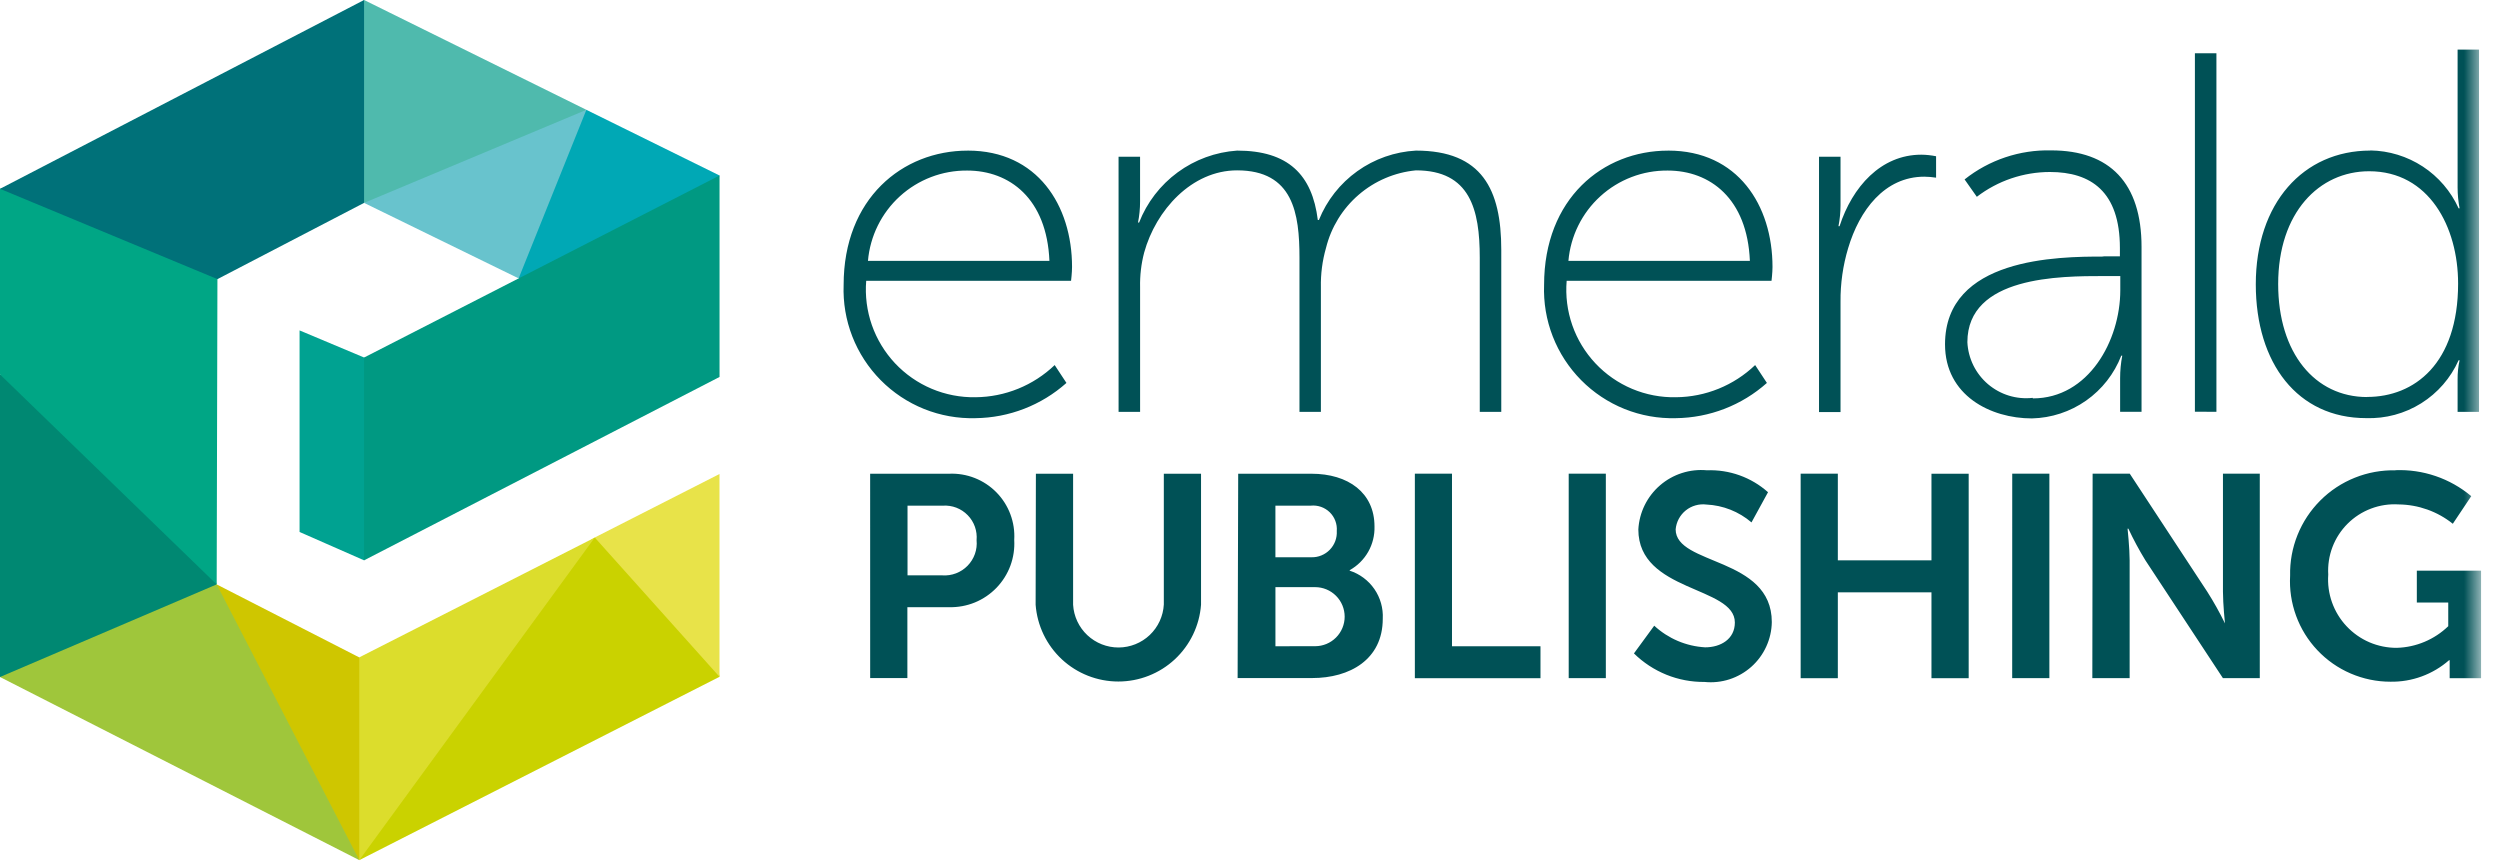 <svg width="104" height="36" viewBox="0 0 104 36" fill="none" xmlns="http://www.w3.org/2000/svg">
<g clip-path="url(#clip0_17_23)">
<path d="M12.462 22.13L15.146 23.31L15.59 22.601L15.79 15.118L15.15 14.874L12.462 13.745V22.13Z" fill="#00A291"/>
<path d="M0 28.164L0.709 28.212L8.688 24.943L9.015 24.31L8.774 23.61L0.819 15.633L0 15.575V28.164Z" fill="#008872"/>
<path d="M14.946 35.782L15.225 35.073L15.27 27.573L14.947 27.349L9.013 24.311L8.755 24.731L14.413 35.266L14.95 35.782H14.946Z" fill="#CFC600"/>
<path d="M0 28.164L14.946 35.781L9.014 24.311L0 28.164Z" fill="#9FC63B"/>
<path d="M14.946 35.782L29.933 28.154L29.919 28.071L24.937 22.432L24.737 22.363L24.548 22.487L15.006 35.631L14.946 35.782Z" fill="#CAD200"/>
<path d="M29.933 7.301L24.393 4.569L23.633 5.312L21.376 10.796L21.576 11.58L22.385 11.546L29.585 8.046L29.933 7.301Z" fill="#00A8B5"/>
<path d="M29.933 15.681L15.145 23.31V14.874L29.933 7.301V15.681Z" fill="#009982"/>
<path d="M0 15.576L0.633 15.59L8.505 12.377L9.045 11.609L8.495 10.709L1.2 7.549L0 7.855V15.576Z" fill="#00A685"/>
<path d="M29.931 28.154V19.718L24.741 22.36L29.931 28.154Z" fill="#E8E349"/>
<path d="M14.946 27.346V35.782L24.741 22.364L14.946 27.346Z" fill="#DCDD2C"/>
<path d="M15.146 8.436L16.171 8.515L23.74 5.226L24.394 4.569L15.146 0L14.646 0.537L14.602 7.762L15.146 8.436Z" fill="#4FBAAD"/>
<path d="M21.575 11.581L24.393 4.569L15.145 8.44L21.575 11.581Z" fill="#68C3CD"/>
<mask id="mask0_17_23" style="mask-type:luminance" maskUnits="userSpaceOnUse" x="0" y="0" width="104" height="36">
<path d="M0 0H103.217V35.782H0V0Z" fill="white"/>
</mask>
<g mask="url(#mask0_17_23)">
<path d="M36.198 19.707H39.484C39.848 19.691 40.21 19.752 40.549 19.885C40.888 20.019 41.195 20.221 41.45 20.481C41.705 20.74 41.903 21.05 42.031 21.391C42.159 21.732 42.214 22.096 42.192 22.459C42.213 22.825 42.159 23.19 42.032 23.534C41.904 23.877 41.707 24.19 41.453 24.453C41.198 24.716 40.892 24.924 40.553 25.063C40.214 25.201 39.85 25.268 39.484 25.259H37.747V28.208H36.199L36.198 19.707ZM39.198 23.935C39.392 23.949 39.587 23.92 39.769 23.851C39.951 23.782 40.115 23.674 40.251 23.535C40.387 23.396 40.491 23.229 40.556 23.046C40.621 22.862 40.645 22.667 40.626 22.473C40.643 22.283 40.619 22.092 40.556 21.912C40.492 21.732 40.39 21.568 40.257 21.432C40.124 21.295 39.963 21.189 39.785 21.12C39.607 21.052 39.416 21.023 39.226 21.035H37.753V23.935H39.198ZM43.093 19.707H44.641V25.157C44.669 25.639 44.881 26.092 45.233 26.423C45.585 26.753 46.05 26.937 46.533 26.936C47.016 26.934 47.48 26.748 47.83 26.416C48.18 26.083 48.389 25.629 48.415 25.147V19.707H49.963V25.157C49.898 26.025 49.508 26.837 48.87 27.43C48.232 28.022 47.393 28.351 46.523 28.351C45.652 28.351 44.813 28.022 44.175 27.43C43.537 26.837 43.147 26.025 43.082 25.157L43.093 19.707ZM51.509 19.707H54.554C56.088 19.707 57.179 20.498 57.179 21.899C57.19 22.268 57.1 22.633 56.918 22.954C56.736 23.274 56.469 23.539 56.147 23.719V23.74C56.565 23.875 56.926 24.145 57.175 24.506C57.424 24.868 57.546 25.302 57.523 25.74C57.523 27.44 56.147 28.207 54.585 28.207H51.485L51.509 19.707ZM54.554 23.182C54.697 23.186 54.839 23.16 54.971 23.105C55.103 23.051 55.222 22.971 55.321 22.868C55.42 22.765 55.497 22.643 55.547 22.51C55.597 22.376 55.618 22.233 55.61 22.091C55.621 21.947 55.601 21.803 55.55 21.668C55.5 21.533 55.42 21.411 55.317 21.31C55.214 21.21 55.09 21.133 54.954 21.085C54.818 21.038 54.673 21.02 54.53 21.035H53.057V23.182H54.554ZM54.709 26.882C55.035 26.882 55.347 26.753 55.578 26.522C55.808 26.292 55.938 25.979 55.938 25.654C55.938 25.328 55.808 25.015 55.578 24.785C55.347 24.554 55.035 24.425 54.709 24.425H53.058V26.884L54.709 26.882ZM58.858 19.705H60.403V26.884H64.084V28.212H58.858V19.705ZM65.258 19.705H66.803V28.21H65.258V19.705ZM68.816 26.029C69.396 26.566 70.145 26.884 70.935 26.929C71.582 26.929 72.17 26.585 72.17 25.897C72.17 24.376 68.155 24.641 68.155 22.026C68.174 21.675 68.264 21.331 68.419 21.015C68.574 20.7 68.791 20.419 69.058 20.189C69.324 19.959 69.634 19.785 69.969 19.678C70.304 19.57 70.657 19.532 71.007 19.564C71.941 19.528 72.852 19.855 73.55 20.476L72.862 21.732C72.337 21.282 71.677 21.021 70.987 20.989C70.835 20.97 70.68 20.982 70.533 21.024C70.385 21.066 70.247 21.137 70.128 21.233C70.008 21.33 69.91 21.449 69.837 21.584C69.765 21.72 69.721 21.868 69.707 22.021C69.707 23.528 73.707 23.156 73.707 25.878C73.702 26.23 73.623 26.578 73.476 26.898C73.33 27.218 73.118 27.505 72.855 27.739C72.591 27.973 72.282 28.15 71.947 28.259C71.612 28.367 71.257 28.405 70.907 28.369C70.364 28.374 69.825 28.272 69.321 28.068C68.818 27.864 68.359 27.563 67.972 27.182L68.816 26.029ZM74.909 19.705H76.454V23.311H80.349V19.707H81.897V28.212H80.349V24.641H76.454V28.212H74.907V19.707L74.909 19.705ZM83.709 19.705H85.254V28.21H83.707L83.709 19.705ZM87.053 19.705H88.598L91.822 24.615C92.092 25.04 92.338 25.48 92.558 25.933C92.558 25.933 92.475 25.121 92.475 24.615V19.705H94.007V28.21H92.473L89.249 23.31C88.988 22.884 88.751 22.444 88.54 21.992H88.507C88.507 21.992 88.593 22.807 88.593 23.31V28.21H87.041L87.053 19.705ZM99.639 19.56C100.792 19.514 101.92 19.899 102.804 20.64L102.037 21.789C101.397 21.276 100.603 20.993 99.783 20.984C99.393 20.96 99.002 21.018 98.636 21.157C98.27 21.295 97.938 21.509 97.661 21.785C97.384 22.061 97.169 22.393 97.03 22.758C96.891 23.124 96.832 23.515 96.855 23.905C96.827 24.296 96.88 24.688 97.011 25.057C97.142 25.426 97.348 25.765 97.616 26.05C97.884 26.336 98.208 26.564 98.567 26.719C98.927 26.873 99.315 26.952 99.707 26.95C100.508 26.927 101.271 26.606 101.847 26.05V25.064H100.54V23.739H103.224V28.212H101.906V27.464H101.882C101.207 28.056 100.336 28.375 99.439 28.359C98.871 28.359 98.309 28.242 97.787 28.017C97.265 27.793 96.795 27.464 96.405 27.051C96.014 26.638 95.712 26.15 95.517 25.616C95.322 25.083 95.237 24.515 95.269 23.948C95.256 23.369 95.361 22.793 95.577 22.255C95.793 21.717 96.116 21.229 96.526 20.819C96.936 20.409 97.425 20.087 97.963 19.872C98.501 19.656 99.077 19.552 99.656 19.565M40.262 6.265C43.152 6.265 44.597 8.539 44.597 11.106C44.597 11.34 44.556 11.681 44.556 11.681H36.034C35.983 12.305 36.064 12.933 36.27 13.524C36.477 14.114 36.805 14.655 37.233 15.112C37.662 15.568 38.181 15.93 38.758 16.173C39.335 16.416 39.956 16.536 40.582 16.525C41.81 16.515 42.988 16.036 43.875 15.187L44.364 15.93C43.321 16.86 41.976 17.38 40.579 17.396C39.848 17.416 39.121 17.286 38.443 17.014C37.765 16.741 37.15 16.333 36.636 15.813C36.122 15.293 35.72 14.674 35.455 13.993C35.19 13.312 35.067 12.583 35.095 11.853C35.095 8.261 37.538 6.266 40.256 6.266M43.656 10.852C43.549 8.261 41.998 7.095 40.236 7.095C39.201 7.086 38.201 7.468 37.435 8.165C36.67 8.861 36.196 9.821 36.107 10.852H43.656ZM46.532 6.52H47.427V8.388C47.427 8.68 47.398 8.972 47.341 9.258H47.386C47.712 8.424 48.268 7.7 48.99 7.17C49.712 6.64 50.57 6.326 51.463 6.265C53.589 6.265 54.587 7.265 54.821 9.152H54.866C55.195 8.337 55.749 7.632 56.464 7.121C57.178 6.61 58.024 6.313 58.902 6.265C61.654 6.265 62.453 7.879 62.453 10.394V17.134H61.558V10.717C61.558 8.717 61.158 7.087 58.902 7.087C58.021 7.171 57.188 7.527 56.518 8.105C55.848 8.683 55.374 9.455 55.162 10.314C55.01 10.845 54.938 11.396 54.949 11.948V17.134H54.058V10.717C54.058 8.89 53.803 7.087 51.464 7.087C49.575 7.087 48.085 8.742 47.597 10.507C47.474 10.977 47.417 11.463 47.428 11.949V17.134H46.533L46.532 6.52ZM69.401 6.265C72.291 6.265 73.736 8.539 73.736 11.106C73.736 11.34 73.695 11.681 73.695 11.681H65.173C65.121 12.305 65.2 12.933 65.406 13.525C65.612 14.117 65.94 14.658 66.369 15.115C66.798 15.572 67.318 15.933 67.895 16.176C68.473 16.419 69.095 16.538 69.721 16.525C70.949 16.515 72.127 16.036 73.014 15.187L73.503 15.93C72.46 16.86 71.115 17.38 69.718 17.396C68.987 17.416 68.26 17.286 67.582 17.014C66.904 16.741 66.289 16.333 65.775 15.813C65.261 15.293 64.859 14.674 64.594 13.993C64.329 13.312 64.206 12.583 64.234 11.853C64.234 8.261 66.677 6.266 69.395 6.266M72.795 10.852C72.688 8.261 71.14 7.095 69.375 7.095C68.34 7.086 67.34 7.468 66.575 8.165C65.809 8.861 65.335 9.821 65.246 10.852H72.795ZM75.671 6.52H76.566V8.536C76.566 8.83 76.537 9.123 76.48 9.411H76.525C77.055 7.773 78.245 6.435 79.925 6.435C80.132 6.437 80.338 6.459 80.541 6.5V7.391C80.379 7.366 80.216 7.352 80.052 7.35C78.394 7.35 77.352 8.75 76.883 10.323C76.666 11.046 76.559 11.797 76.566 12.552V17.142H75.671V6.52ZM87.5 10.664H88.188V10.32C88.188 7.963 86.977 7.155 85.277 7.155C84.177 7.156 83.109 7.518 82.236 8.187L81.727 7.464C82.749 6.652 84.023 6.225 85.327 6.256C87.77 6.256 89.088 7.615 89.088 10.271V17.131H88.197V15.731C88.197 15.417 88.227 15.104 88.286 14.795H88.245C87.953 15.549 87.444 16.2 86.782 16.665C86.12 17.13 85.335 17.388 84.526 17.406C82.806 17.406 80.913 16.45 80.913 14.327C80.913 10.714 85.613 10.673 87.502 10.673M84.567 16.573C86.886 16.573 88.204 14.165 88.204 12.073V11.484H87.516C85.71 11.484 81.843 11.484 81.843 14.236C81.859 14.57 81.944 14.897 82.091 15.198C82.239 15.498 82.447 15.765 82.701 15.982C82.956 16.198 83.252 16.361 83.572 16.459C83.892 16.557 84.228 16.588 84.561 16.551M91.308 17.129V2.215H92.203V17.13M98.603 6.258C99.381 6.27 100.139 6.503 100.79 6.929C101.44 7.355 101.956 7.958 102.278 8.666H102.319C102.264 8.379 102.236 8.088 102.236 7.796V2.064H103.127V17.134H102.236V15.795C102.233 15.523 102.26 15.252 102.319 14.986H102.278C101.949 15.725 101.407 16.348 100.722 16.777C100.037 17.206 99.239 17.421 98.431 17.394C95.582 17.394 93.841 15.12 93.841 11.827C93.841 8.452 95.816 6.264 98.603 6.264M98.472 16.513C100.43 16.513 102.257 15.137 102.257 11.796C102.257 9.439 101.046 7.124 98.557 7.124C96.475 7.124 94.772 8.844 94.772 11.817C94.772 14.69 96.303 16.517 98.472 16.517" fill="#005156"/>
</g>
<path d="M0 15.576L9.014 24.312L9.045 11.612L0 15.576Z" fill="#00A685"/>
<path d="M15.145 0L0 7.855L9.045 11.612L15.145 8.44V0Z" fill="#007179"/>
</g>
<defs>
<clipPath id="clip0_17_23">
<rect width="103.217" height="35.782" fill="white"/>
</clipPath>
</defs>
</svg>
